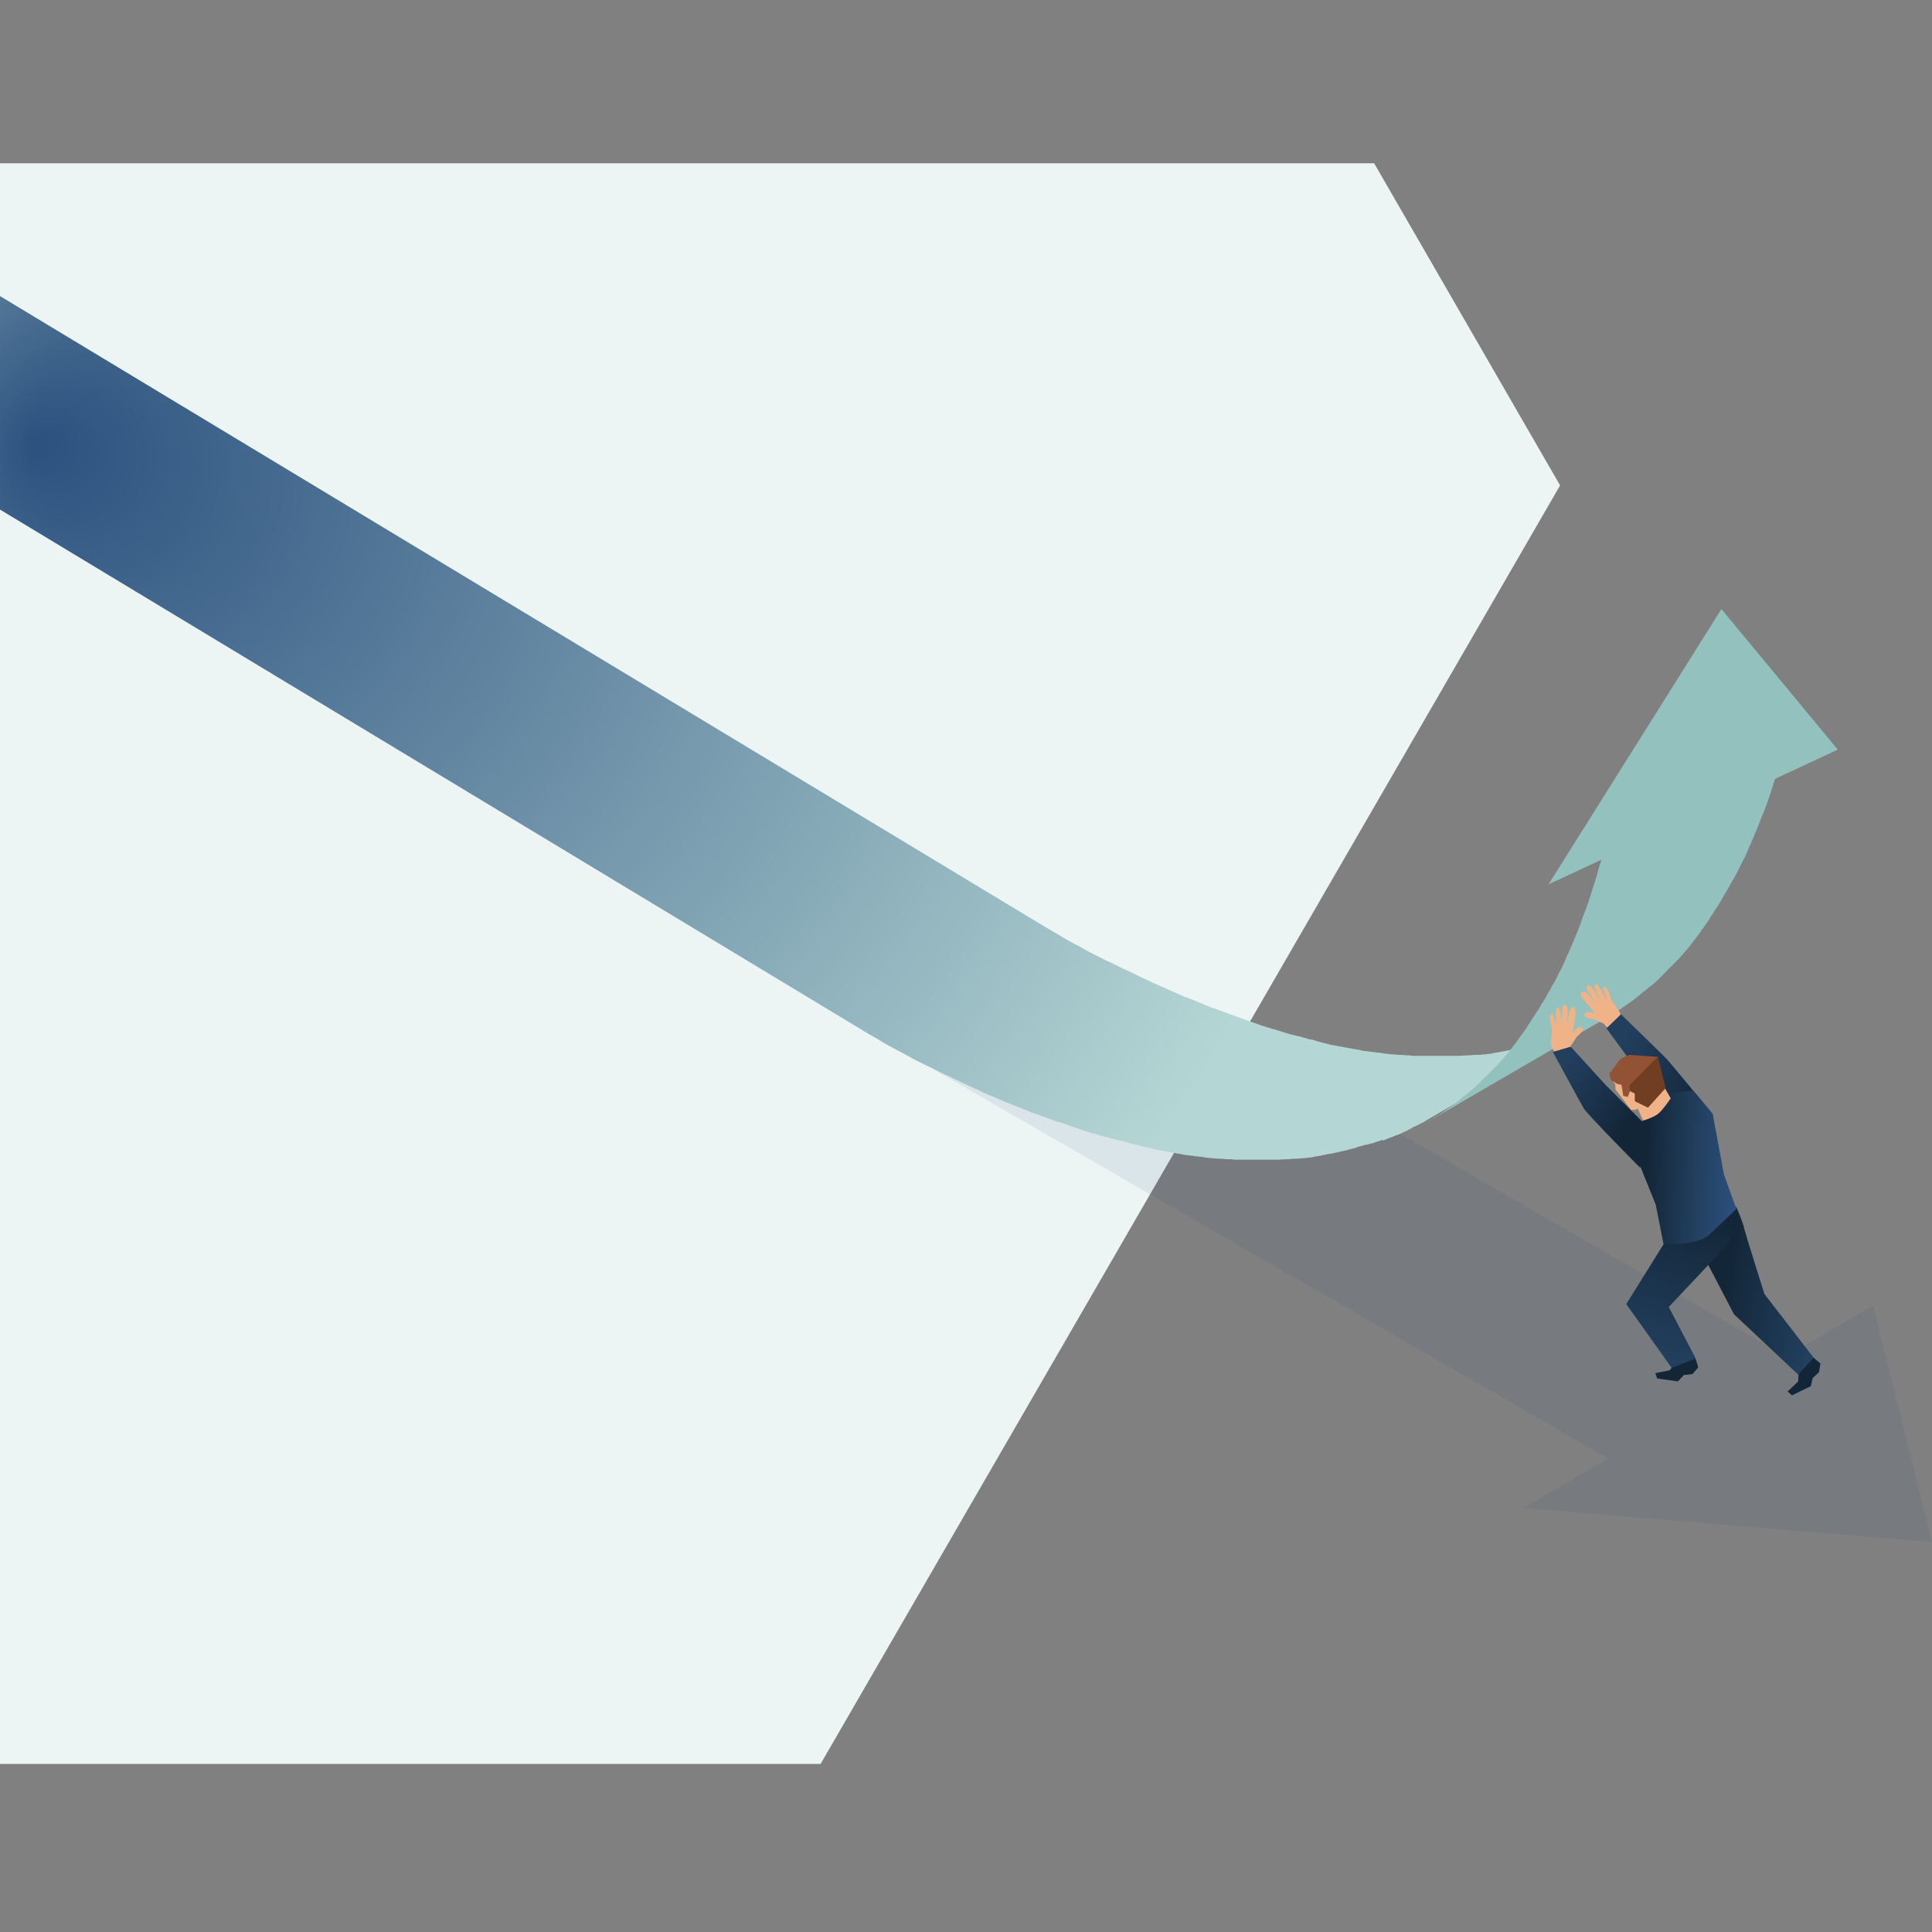 <?xml version="1.0" encoding="utf-8"?>
<!-- Generator: Adobe Illustrator 24.3.0, SVG Export Plug-In . SVG Version: 6.00 Build 0)  -->
<svg version="1.1" xmlns="http://www.w3.org/2000/svg" xmlns:xlink="http://www.w3.org/1999/xlink" x="0px" y="0px" width="400px"
	 height="400px" viewBox="0 0 400 400" style="enable-background:new 0 0 400 400;" xml:space="preserve">
<rect x="0" y="0" width="400" height="400" fill="#808080" stroke="none"/>
<g id="Ebene_1">
	<g>
		<defs>
			<polygon id="SVGID_9_" points="284.5,33.8 0,33.8 0,365.2 169.9,365.2 323,100.5 			"/>
		</defs>
		<clipPath id="SVGID_2_">
			<use xlink:href="#SVGID_9_"  style="overflow:visible;"/>
		</clipPath>
		<g style="clip-path:url(#SVGID_2_);">
			<defs>
				<rect id="SVGID_11_" y="33.8" width="323" height="331.4"/>
			</defs>
			<clipPath id="SVGID_4_">
				<use xlink:href="#SVGID_11_"  style="overflow:visible;"/>
			</clipPath>
			<rect x="-7" y="26.8" style="clip-path:url(#SVGID_4_);fill:#ECF5F4;" width="337" height="345.5"/>
		</g>
	</g>
	<g id="XMLID_12_">
		<polygon id="XMLID_432_" style="opacity:0.1;fill:#2C517F;" points="400,319.3 387.8,270.3 369.7,280.8 204,185.2 167.3,206.4 
			333,302 315.3,312.2 		"/>
		<g id="XMLID_416_">
			
				<radialGradient id="XMLID_58_" cx="166.385" cy="150.908" r="321.89" fx="7.128" fy="91.658" gradientUnits="userSpaceOnUse">
				<stop  offset="0" style="stop-color:#2C517F"/>
				<stop  offset="0.562" style="stop-color:#B4D6D4"/>
			</radialGradient>
			<path id="XMLID_431_" style="fill:url(#XMLID_58_);" d="M286.7,236c0.2-0.1,0.5-0.2,0.7-0.3c0.2-0.1,0.4-0.2,0.6-0.2
				c0.2-0.1,0.5-0.2,0.7-0.3c0.2-0.1,0.4-0.2,0.6-0.2c0.2-0.1,0.5-0.2,0.7-0.3c0.2-0.1,0.4-0.2,0.6-0.3c0.2-0.1,0.5-0.2,0.7-0.3
				c0.2-0.1,0.4-0.2,0.5-0.3c0.2-0.1,0.5-0.2,0.7-0.4c0.2-0.1,0.3-0.2,0.5-0.2c0.3-0.1,0.5-0.3,0.8-0.4c0.1-0.1,0.3-0.1,0.4-0.2
				c0.4-0.2,0.8-0.4,1.2-0.7l37.3-21.7c-0.4,0.2-0.8,0.5-1.2,0.7c-0.1,0.1-0.3,0.1-0.4,0.2c-0.3,0.1-0.5,0.3-0.8,0.4
				c-0.2,0.1-0.3,0.2-0.5,0.2c-0.2,0.1-0.5,0.3-0.7,0.4c-0.2,0.1-0.4,0.2-0.5,0.3c-0.2,0.1-0.5,0.2-0.7,0.3
				c-0.2,0.1-0.4,0.2-0.6,0.3c-0.2,0.1-0.5,0.2-0.7,0.3c-0.2,0.1-0.4,0.2-0.6,0.2c-0.2,0.1-0.5,0.2-0.7,0.3
				c-0.2,0.1-0.4,0.2-0.6,0.2c-0.2,0.1-0.5,0.2-0.7,0.3c-0.2,0.1-0.4,0.1-0.6,0.2c-0.2,0.1-0.5,0.2-0.7,0.3
				c-0.2,0.1-0.4,0.1-0.6,0.2c-0.2,0.1-0.3,0.1-0.5,0.2c-0.3,0.1-0.5,0.2-0.8,0.2c-0.2,0.1-0.3,0.1-0.5,0.1
				c-0.3,0.1-0.5,0.2-0.8,0.2c-0.1,0-0.3,0.1-0.4,0.1c-0.3,0.1-0.7,0.2-1,0.3c-0.1,0-0.2,0-0.2,0.1c-0.4,0.1-0.8,0.2-1.2,0.3
				c-0.1,0-0.2,0.1-0.3,0.1c-0.3,0.1-0.6,0.1-0.9,0.2c-0.2,0-0.3,0.1-0.5,0.1c-0.3,0.1-0.5,0.1-0.8,0.2c-0.2,0-0.3,0.1-0.5,0.1
				c-0.4,0.1-0.7,0.1-1.1,0.2c-0.5,0.1-1,0.2-1.5,0.3c-0.1,0-0.3,0-0.5,0.1c-0.4,0.1-0.8,0.1-1.2,0.2c-0.1,0-0.3,0-0.4,0.1
				c-0.5,0.1-1,0.1-1.6,0.2c-0.1,0-0.1,0-0.2,0c-0.5,0.1-0.9,0.1-1.4,0.1c-0.2,0-0.3,0-0.5,0c-0.4,0-0.8,0.1-1.2,0.1
				c-0.1,0-0.3,0-0.4,0c-0.5,0-1.1,0.1-1.6,0.1c-0.1,0-0.1,0-0.2,0c-0.5,0-0.9,0-1.4,0c-0.2,0-0.3,0-0.5,0c-0.4,0-0.8,0-1.2,0
				c-0.2,0-0.3,0-0.5,0c-0.4,0-0.9,0-1.3,0c-0.1,0-0.2,0-0.3,0c-0.5,0-1,0-1.6,0c-0.2,0-0.3,0-0.5,0c-0.4,0-0.8,0-1.1,0
				c-0.2,0-0.4,0-0.6,0c-0.4,0-0.7,0-1.1-0.1c-0.2,0-0.4,0-0.6,0c-0.3,0-0.7-0.1-1-0.1c-0.2,0-0.4,0-0.5,0c-0.5,0-0.9-0.1-1.4-0.1
				c-0.1,0-0.1,0-0.2,0c-0.5-0.1-1.1-0.1-1.6-0.2c-0.2,0-0.3,0-0.5-0.1c-0.4,0-0.7-0.1-1.1-0.1c-0.2,0-0.4-0.1-0.6-0.1
				c-0.3,0-0.6-0.1-1-0.1c-0.2,0-0.4-0.1-0.7-0.1c-0.3,0-0.6-0.1-1-0.2c-0.2,0-0.4-0.1-0.7-0.1c-0.3-0.1-0.7-0.1-1-0.2
				c-0.2,0-0.4-0.1-0.6-0.1c-0.4-0.1-0.7-0.1-1.1-0.2c-0.2,0-0.3-0.1-0.5-0.1c-0.5-0.1-1-0.2-1.6-0.3c0,0,0,0-0.1,0
				c-0.5-0.1-1.1-0.2-1.6-0.4c-0.2,0-0.4-0.1-0.5-0.1c-0.4-0.1-0.7-0.2-1.1-0.3c-0.2-0.1-0.4-0.1-0.6-0.2c-0.3-0.1-0.7-0.2-1-0.2
				c-0.2,0-0.4-0.1-0.6-0.2c-0.5-0.1-0.9-0.2-1.4-0.4c-0.2,0-0.4-0.1-0.6-0.1c-0.6-0.2-1.3-0.3-1.9-0.5c-1-0.3-1.9-0.6-2.9-0.9
				c0,0-0.1,0-0.1,0c-0.9-0.3-1.7-0.5-2.6-0.8c-0.2-0.1-0.3-0.1-0.5-0.2c-0.9-0.3-1.7-0.6-2.6-0.9c-0.2-0.1-0.3-0.1-0.5-0.2
				c-0.8-0.3-1.7-0.6-2.5-0.9c-0.1,0-0.2-0.1-0.3-0.1c-0.9-0.3-1.8-0.7-2.7-1c-0.2-0.1-0.4-0.2-0.6-0.2c-0.9-0.3-1.8-0.7-2.7-1.1
				c-0.1,0-0.2-0.1-0.3-0.1c-0.8-0.3-1.7-0.7-2.5-1c-0.2-0.1-0.4-0.2-0.6-0.2c-0.9-0.4-1.8-0.8-2.7-1.2c-0.2-0.1-0.3-0.2-0.5-0.2
				c-0.8-0.4-1.6-0.7-2.4-1.1c-0.2-0.1-0.4-0.2-0.5-0.2c-0.9-0.4-1.8-0.9-2.8-1.3c-0.2-0.1-0.4-0.2-0.6-0.3
				c-0.8-0.4-1.6-0.8-2.5-1.2c-0.2-0.1-0.3-0.2-0.5-0.2c-0.9-0.5-1.9-0.9-2.8-1.4c-0.2-0.1-0.5-0.2-0.7-0.3
				c-0.8-0.4-1.6-0.8-2.4-1.2c-0.2-0.1-0.4-0.2-0.6-0.3c-1-0.5-1.9-1-2.9-1.6c-0.1-0.1-0.3-0.2-0.4-0.2c-1-0.5-2-1.1-2.9-1.6
				c-0.1-0.1-0.2-0.1-0.3-0.2c-1-0.6-2.1-1.2-3.1-1.8L0,61.3v44.2l179.4,108.3c1,0.6,2.1,1.2,3.1,1.8c0.1,0.1,0.2,0.1,0.3,0.2
				c1,0.6,2,1.1,2.9,1.6c0.1,0.1,0.3,0.2,0.4,0.2c0.1,0.1,0.2,0.1,0.4,0.2c0.8,0.5,1.7,0.9,2.5,1.4c0.2,0.1,0.4,0.2,0.6,0.3
				c0.8,0.4,1.6,0.8,2.4,1.2c0.2,0.1,0.5,0.2,0.7,0.3c0.9,0.4,1.7,0.9,2.6,1.3c0.1,0,0.2,0.1,0.2,0.1c0.2,0.1,0.3,0.2,0.5,0.2
				c0.8,0.4,1.6,0.8,2.5,1.2c0.2,0.1,0.4,0.2,0.6,0.3c0.9,0.4,1.9,0.9,2.8,1.3c0.2,0.1,0.4,0.2,0.5,0.2c0.4,0.2,0.8,0.4,1.2,0.6
				c0.4,0.2,0.8,0.4,1.2,0.5c0.2,0.1,0.3,0.2,0.5,0.2c0.9,0.4,1.8,0.8,2.7,1.2c0.2,0.1,0.4,0.2,0.6,0.2c0.8,0.4,1.7,0.7,2.5,1
				c0.1,0,0.2,0.1,0.3,0.1c0,0,0.1,0,0.1,0.1c0.9,0.3,1.7,0.7,2.6,1c0.2,0.1,0.4,0.2,0.6,0.2c0.9,0.3,1.8,0.7,2.7,1
				c0.1,0,0.2,0.1,0.3,0.1c0.5,0.2,1,0.4,1.5,0.5c0.3,0.1,0.7,0.2,1,0.3c0.2,0.1,0.3,0.1,0.5,0.2c0.9,0.3,1.7,0.6,2.6,0.9
				c0.2,0.1,0.4,0.1,0.5,0.2c0.9,0.3,1.7,0.5,2.6,0.8c0,0,0.1,0,0.1,0c0,0,0,0,0,0c1,0.3,1.9,0.6,2.9,0.8c0.6,0.2,1.3,0.3,1.9,0.5
				c0.2,0.1,0.4,0.1,0.6,0.1c0.5,0.1,0.9,0.2,1.4,0.4c0.1,0,0.2,0.1,0.4,0.1c0.1,0,0.2,0,0.3,0.1c0.3,0.1,0.7,0.2,1,0.2
				c0.2,0.1,0.4,0.1,0.6,0.2c0.4,0.1,0.7,0.2,1.1,0.3c0.2,0,0.4,0.1,0.5,0.1c0.5,0.1,1.1,0.2,1.6,0.4c0,0,0.1,0,0.1,0
				c0.5,0.1,1,0.2,1.5,0.3c0,0,0.1,0,0.1,0c0.1,0,0.3,0.1,0.4,0.1c0.4,0.1,0.7,0.1,1.1,0.2c0.2,0,0.4,0.1,0.6,0.1
				c0.3,0.1,0.7,0.1,1,0.2c0.2,0,0.4,0.1,0.7,0.1c0.3,0.1,0.6,0.1,1,0.2c0.2,0,0.4,0.1,0.7,0.1c0.3,0,0.6,0.1,1,0.1
				c0.1,0,0.3,0,0.4,0.1c0.1,0,0.1,0,0.2,0c0.4,0,0.7,0.1,1.1,0.1c0.2,0,0.3,0,0.5,0.1c0.5,0.1,1.1,0.1,1.6,0.2c0.1,0,0.1,0,0.2,0
				c0.5,0,0.9,0.1,1.4,0.1c0.2,0,0.4,0,0.5,0c0.3,0,0.7,0.1,1,0.1c0.1,0,0.2,0,0.2,0c0.1,0,0.2,0,0.3,0c0.4,0,0.7,0,1.1,0.1
				c0.2,0,0.4,0,0.6,0c0.4,0,0.8,0,1.1,0c0.2,0,0.3,0,0.5,0c0.5,0,1.1,0,1.6,0c0.1,0,0.2,0,0.3,0c0.4,0,0.9,0,1.3,0
				c0.1,0,0.1,0,0.2,0c0.1,0,0.2,0,0.3,0c0.4,0,0.8,0,1.2,0c0.2,0,0.3,0,0.5,0c0.5,0,0.9,0,1.4,0c0.1,0,0.1,0,0.2,0
				c0.5,0,1.1-0.1,1.6-0.1c0.2,0,0.3,0,0.4,0c0.4,0,0.8-0.1,1.2-0.1c0.1,0,0.2,0,0.3,0c0.1,0,0.1,0,0.2,0c0.5,0,0.9-0.1,1.4-0.1
				c0.1,0,0.1,0,0.2,0c0.5-0.1,1-0.1,1.6-0.2c0.1,0,0.3,0,0.4-0.1c0.4-0.1,0.8-0.1,1.2-0.2c0.2,0,0.3,0,0.5-0.1
				c0.5-0.1,1-0.2,1.5-0.3c0.2,0,0.5-0.1,0.7-0.1c0.1,0,0.2-0.1,0.4-0.1c0.2,0,0.3-0.1,0.5-0.1c0.3-0.1,0.5-0.1,0.8-0.2
				c0.2,0,0.3-0.1,0.5-0.1c0.3-0.1,0.6-0.1,0.9-0.2c0.1,0,0.2-0.1,0.3-0.1c0.4-0.1,0.8-0.2,1.2-0.3c0.1,0,0.2,0,0.2-0.1
				c0.3-0.1,0.7-0.2,1-0.3c0.1,0,0.3-0.1,0.4-0.1c0.3-0.1,0.5-0.2,0.8-0.2c0.2,0,0.3-0.1,0.5-0.1c0.3-0.1,0.5-0.2,0.8-0.2
				c0.2-0.1,0.3-0.1,0.5-0.2c0.1,0,0.2-0.1,0.3-0.1c0.1,0,0.2-0.1,0.4-0.1c0.2-0.1,0.5-0.2,0.7-0.3
				C286.4,236.2,286.6,236.1,286.7,236z"/>
			<path id="XMLID_427_" style="fill:#93C1BD;" d="M369.1,154.9c0-0.1,0.1-0.3,0.1-0.4c0.2-0.7,0.4-1.4,0.5-2.2
				c0.1-0.3,0.1-0.6,0.2-0.9c0.1-0.4,0.2-0.7,0.3-1.1c0.1-0.3,0.1-0.5,0.2-0.8c0.1-0.2,0.1-0.5,0.2-0.7c0.2-0.9,0.4-1.7,0.6-2.6
				l-37.3,21.7c-0.2,0.9-0.4,1.8-0.6,2.6c-0.1,0.2-0.1,0.5-0.2,0.7c-0.1,0.6-0.3,1.3-0.4,1.9c-0.1,0.3-0.1,0.6-0.2,0.9
				c-0.2,0.7-0.4,1.5-0.5,2.2c0,0.1-0.1,0.3-0.1,0.4c-0.2,0.9-0.4,1.7-0.7,2.5c-0.1,0.2-0.1,0.5-0.2,0.7c-0.2,0.6-0.3,1.2-0.5,1.8
				c-0.1,0.3-0.2,0.7-0.3,1c-0.2,0.5-0.3,1-0.5,1.5c-0.1,0.3-0.2,0.7-0.3,1c-0.2,0.5-0.3,1-0.5,1.5c-0.1,0.3-0.2,0.6-0.3,0.9
				c-0.2,0.5-0.4,1.1-0.6,1.6c-0.1,0.3-0.2,0.5-0.3,0.8c-0.2,0.5-0.3,0.9-0.5,1.4c-0.1,0.4-0.3,0.7-0.4,1.1
				c-0.2,0.5-0.4,0.9-0.6,1.4c-0.1,0.3-0.3,0.7-0.4,1c-0.2,0.5-0.4,0.9-0.6,1.4c-0.1,0.3-0.3,0.6-0.4,0.9c-0.2,0.5-0.5,1-0.7,1.6
				c-0.1,0.2-0.2,0.5-0.3,0.7c-0.3,0.7-0.6,1.3-1,2c-0.1,0.1-0.1,0.3-0.2,0.4c-0.3,0.6-0.6,1.3-1,1.9c-0.1,0.1-0.1,0.2-0.2,0.3
				c-0.3,0.6-0.6,1.2-1,1.8c0,0.1-0.1,0.1-0.1,0.2c-0.3,0.6-0.7,1.2-1.1,1.8c-0.1,0.1-0.1,0.2-0.2,0.4c-0.3,0.6-0.7,1.1-1.1,1.7
				c-0.2,0.3-0.3,0.5-0.5,0.8c-0.2,0.4-0.5,0.7-0.7,1.1c-0.2,0.3-0.4,0.5-0.5,0.8c-0.2,0.3-0.5,0.7-0.7,1c-0.2,0.3-0.4,0.5-0.6,0.8
				c-0.2,0.3-0.5,0.7-0.7,1c-0.2,0.3-0.4,0.5-0.6,0.8c-0.2,0.3-0.5,0.6-0.7,0.9c-0.2,0.3-0.4,0.5-0.6,0.8c-0.2,0.3-0.5,0.6-0.8,0.9
				c-0.2,0.2-0.4,0.5-0.6,0.7c-0.3,0.3-0.5,0.6-0.8,0.9c-0.2,0.2-0.4,0.5-0.7,0.7c-0.3,0.3-0.5,0.6-0.8,0.8
				c-0.2,0.2-0.4,0.5-0.7,0.7c-0.3,0.3-0.5,0.5-0.8,0.8c-0.2,0.2-0.5,0.4-0.7,0.7c-0.3,0.3-0.6,0.5-0.8,0.8
				c-0.2,0.2-0.5,0.4-0.7,0.6c-0.3,0.3-0.6,0.5-0.9,0.7c-0.2,0.2-0.5,0.4-0.7,0.6c-0.3,0.2-0.6,0.5-0.9,0.7
				c-0.2,0.2-0.5,0.4-0.7,0.6c-0.3,0.2-0.6,0.5-0.9,0.7c-0.2,0.2-0.5,0.3-0.7,0.5c-0.3,0.2-0.7,0.5-1,0.7c-0.2,0.2-0.4,0.3-0.7,0.5
				c-0.4,0.3-0.8,0.5-1.1,0.7c-0.2,0.1-0.4,0.2-0.6,0.4c-0.6,0.4-1.1,0.7-1.7,1l0,0l0,0l37.3-21.7c0.6-0.3,1.2-0.7,1.7-1
				c0.2-0.1,0.4-0.2,0.6-0.4c0.4-0.2,0.8-0.5,1.1-0.7c0.2-0.2,0.4-0.3,0.7-0.5c0.3-0.2,0.7-0.5,1-0.7c0.2-0.2,0.5-0.3,0.7-0.5
				c0.3-0.2,0.6-0.5,0.9-0.7c0.2-0.2,0.5-0.4,0.7-0.6c0.3-0.2,0.6-0.5,0.9-0.7c0.2-0.2,0.5-0.4,0.7-0.6c0.3-0.2,0.6-0.5,0.9-0.7
				c0.2-0.2,0.5-0.4,0.7-0.6c0.3-0.3,0.6-0.5,0.8-0.8c0.2-0.2,0.5-0.4,0.7-0.7c0.3-0.3,0.5-0.5,0.8-0.8c0.2-0.2,0.4-0.5,0.7-0.7
				c0.3-0.3,0.5-0.5,0.8-0.8c0.2-0.2,0.4-0.5,0.7-0.7c0.3-0.3,0.5-0.6,0.8-0.9c0.2-0.2,0.4-0.5,0.6-0.7c0.3-0.3,0.5-0.6,0.8-0.9
				c0.2-0.3,0.4-0.5,0.6-0.8c0.2-0.3,0.5-0.6,0.7-0.9c0.2-0.3,0.4-0.5,0.6-0.8c0.2-0.3,0.5-0.6,0.7-1c0.2-0.3,0.4-0.5,0.6-0.8
				c0.2-0.3,0.5-0.7,0.7-1c0.2-0.3,0.4-0.5,0.5-0.8c0.2-0.4,0.5-0.7,0.7-1.1c0.2-0.3,0.3-0.5,0.5-0.8c0,0,0.1-0.1,0.1-0.1
				c0.3-0.5,0.7-1,1-1.6c0.1-0.1,0.1-0.2,0.2-0.4c0.4-0.6,0.7-1.2,1.1-1.8c0-0.1,0.1-0.1,0.1-0.2c0.3-0.6,0.7-1.2,1-1.8
				c0.1-0.1,0.1-0.2,0.2-0.3c0.3-0.6,0.7-1.2,1-1.9c0.1-0.1,0.1-0.3,0.2-0.4c0.3-0.6,0.6-1.3,1-1.9c0,0,0,0,0,0
				c0.1-0.2,0.2-0.5,0.3-0.7c0.2-0.5,0.5-1,0.7-1.6c0.1-0.3,0.3-0.6,0.4-0.9c0.2-0.5,0.4-0.9,0.6-1.4c0.1-0.3,0.3-0.7,0.4-1
				c0.2-0.5,0.4-0.9,0.6-1.4c0.1-0.3,0.3-0.7,0.4-1.1c0.2-0.4,0.3-0.8,0.5-1.2c0-0.1,0-0.1,0.1-0.2c0.1-0.3,0.2-0.5,0.3-0.8
				c0.2-0.5,0.4-1.1,0.6-1.6c0.1-0.3,0.2-0.6,0.3-0.9c0.2-0.5,0.3-1,0.5-1.5c0.1-0.3,0.2-0.7,0.3-1c0.2-0.5,0.3-1,0.5-1.5
				c0.1-0.3,0.2-0.7,0.3-1c0-0.2,0.1-0.3,0.1-0.5c0.1-0.4,0.2-0.9,0.4-1.3c0.1-0.2,0.1-0.5,0.2-0.7
				C368.7,156.6,368.9,155.8,369.1,154.9z"/>
			<g id="XMLID_418_">
				<polygon id="XMLID_422_" style="fill:#93C1BD;" points="356.4,126.1 380.5,155.2 320.6,183.1 				"/>
			</g>
		</g>
		<g id="XMLID_361_">
			<path id="XMLID_414_" style="fill:#EFB387;" d="M332,211.9c0,0-1.5-0.6-2-0.9c0,0-1.5-0.2-1.8-0.5c-0.3-0.3-0.1-0.9,0.3-1
				c0.4,0,1.7,0.2,1.7,0.2s-2.6-2.8-2.8-3.5c-0.3-0.7,0.3-1.5,1.4-0.3c1.1,1.3,1.8,2.1,1.8,2.1s-2.4-3.2-2.1-3.7
				c0.3-0.5,0.6-0.4,0.9-0.1c0.3,0.3,2,2.9,2,2.9s-1.5-2.8-1.3-3.1c0.3-0.3,0.5-0.4,1,0.4c0.6,0.8,1.3,2.3,1.3,2.3l0.2,0.1
				c0,0-1-2.3-0.6-2.5c0.4-0.3,0.8,0.5,1,0.9c0.2,0.4,0.6,1.8,0.6,1.8s1.1,1.5,1.6,2.3c0.5,0.7,0.4,2,0.4,2l-2.5,1.8L332,211.9z"/>
			<linearGradient id="XMLID_198_" gradientUnits="userSpaceOnUse" x1="334.673" y1="218.463" x2="353.96" y2="228.19">
				<stop  offset="0" style="stop-color:#223F5E"/>
				<stop  offset="1" style="stop-color:#132638"/>
			</linearGradient>
			<path id="XMLID_411_" style="fill:url(#XMLID_198_);" d="M354.5,230.6c0,0-8.3-10.1-9.2-11.1c-0.9-1-9.7-9.5-9.7-9.5l-3,2.9
				l15.5,21.2L354.5,230.6z"/>
			<path id="XMLID_396_" style="fill:#EFB387;" d="M325.2,216.5c0,0,1-1.3,1.2-1.8c0,0,1.2-1,1.3-1.4c0.1-0.4-0.4-0.9-0.8-0.7
				c-0.4,0.2-1.3,1.1-1.3,1.1s0.7-3.7,0.6-4.5c-0.1-0.8-1-1.2-1.3,0.5c-0.3,1.6-0.5,2.8-0.5,2.8s0.5-4-0.1-4.3
				c-0.6-0.3-0.7,0-0.8,0.4c-0.1,0.4-0.2,3.5-0.2,3.5s-0.1-3.2-0.5-3.4c-0.4-0.2-0.6-0.1-0.7,0.9c-0.1,1,0.1,2.7,0.1,2.7l-0.1,0.1
				c0,0-0.3-2.4-0.8-2.5c-0.5-0.1-0.5,0.8-0.4,1.3c0.1,0.5,0.4,1.8,0.4,1.8s-0.1,1.9-0.2,2.7c-0.1,0.9,0.7,2,0.7,2l3.6-0.3
				L325.2,216.5z"/>
			<polygon id="XMLID_391_" style="fill:#132638;" points="375.5,281.1 376.9,282.3 376.6,284.1 375.3,285.3 374.9,287 371,288.9 
				370.1,288.1 372.3,286 372.4,283.8 374,281.1 			"/>
			<linearGradient id="XMLID_199_" gradientUnits="userSpaceOnUse" x1="376.303" y1="269.398" x2="356.803" y2="265.498">
				<stop  offset="0" style="stop-color:#223F5E"/>
				<stop  offset="1" style="stop-color:#132638"/>
			</linearGradient>
			<path id="XMLID_384_" style="fill:url(#XMLID_199_);" d="M359.5,249.9c0,0,1.5,3.5,1.6,4.4c0.2,0.9,4.2,13.6,4.2,13.6l10.2,13.2
				l-3.2,3.5l-13.3-12.5l-9.7-18.6L359.5,249.9z"/>
			<polygon id="XMLID_381_" style="fill:#132638;" points="351.1,281.4 351.6,283.1 350.4,284.5 348.6,284.7 347.4,286 343.1,285.4 
				342.7,284.3 345.7,283.7 347,282 349.8,280.5 			"/>
			<linearGradient id="XMLID_200_" gradientUnits="userSpaceOnUse" x1="342.845" y1="280.724" x2="350.93" y2="250.622">
				<stop  offset="0" style="stop-color:#223F5E"/>
				<stop  offset="1" style="stop-color:#132638"/>
			</linearGradient>
			<path id="XMLID_378_" style="fill:url(#XMLID_200_);" d="M359.4,250.2c0,0,0,5.6-1.9,7.6c-0.7,0.8-12,12.8-12,12.8l5.6,10.7
				l-5,1.9l-9.4-13.2l8.1-13L359.4,250.2z"/>
			<linearGradient id="XMLID_202_" gradientUnits="userSpaceOnUse" x1="340.813" y1="241.369" x2="360.267" y2="242.035">
				<stop  offset="0" style="stop-color:#132638"/>
				<stop  offset="0.534" style="stop-color:#223F5E"/>
				<stop  offset="0.993" style="stop-color:#2C517F"/>
			</linearGradient>
			<path id="XMLID_377_" style="fill:url(#XMLID_202_);" d="M337.8,237l2.5-5.4l5.3-5.3l5-0.5l4,4.8l2.3,12.5l2.6,7.2l-5.9,5.6
				c-2.9,2.1-9.2,1.6-9.2,1.6l-1.6-8.1L337.8,237z"/>
			<g id="XMLID_363_">
				<polygon id="XMLID_375_" style="fill:#EFB387;" points="333.8,222.7 334,224 334.4,224.4 334.5,225.6 337.7,229.8 338.5,229.8 
					339.2,229.5 339.6,226.4 338.5,223.5 335.4,223.4 				"/>
				<path id="XMLID_368_" style="fill:#EFB387;" d="M338.8,228.9l1.4,3.1c0,0,2.1-0.6,3.1-1.4c1-0.8,2.6-3.2,2.6-3.2l-1.7-3
					l-5.4,1.9L338.8,228.9z"/>
				<polygon id="XMLID_366_" style="fill:#915236;" points="343.2,218.8 344.8,225.3 341.2,229.3 338.5,228 338.5,226.4 
					337.5,225.9 337.5,225.9 337,227.1 336.1,226.9 335.7,224.6 334.8,224.4 333.5,223.6 333.2,222.3 335.5,219.2 337.3,218.4 				
					"/>
				<polygon id="XMLID_364_" style="fill:#713E23;" points="343.2,218.8 344.8,225.3 341.2,229.3 338.5,228 338.5,226.4 
					337.5,225.9 337.3,224.8 				"/>
			</g>
			<linearGradient id="XMLID_203_" gradientUnits="userSpaceOnUse" x1="322.791" y1="222.446" x2="337.257" y2="232.588">
				<stop  offset="0" style="stop-color:#223F5E"/>
				<stop  offset="1" style="stop-color:#132638"/>
			</linearGradient>
			<path id="XMLID_362_" style="fill:url(#XMLID_203_);" d="M340,232.2l-7.6-7.6l-7.2-7.9l-3.7,1.1c0,0,5.6,10.3,6.4,11.7
				c0.9,1.4,11.7,12.3,11.7,12.3L340,232.2z"/>
		</g>
	</g>
</g>
<g id="Ebene_2">
</g>
</svg>
